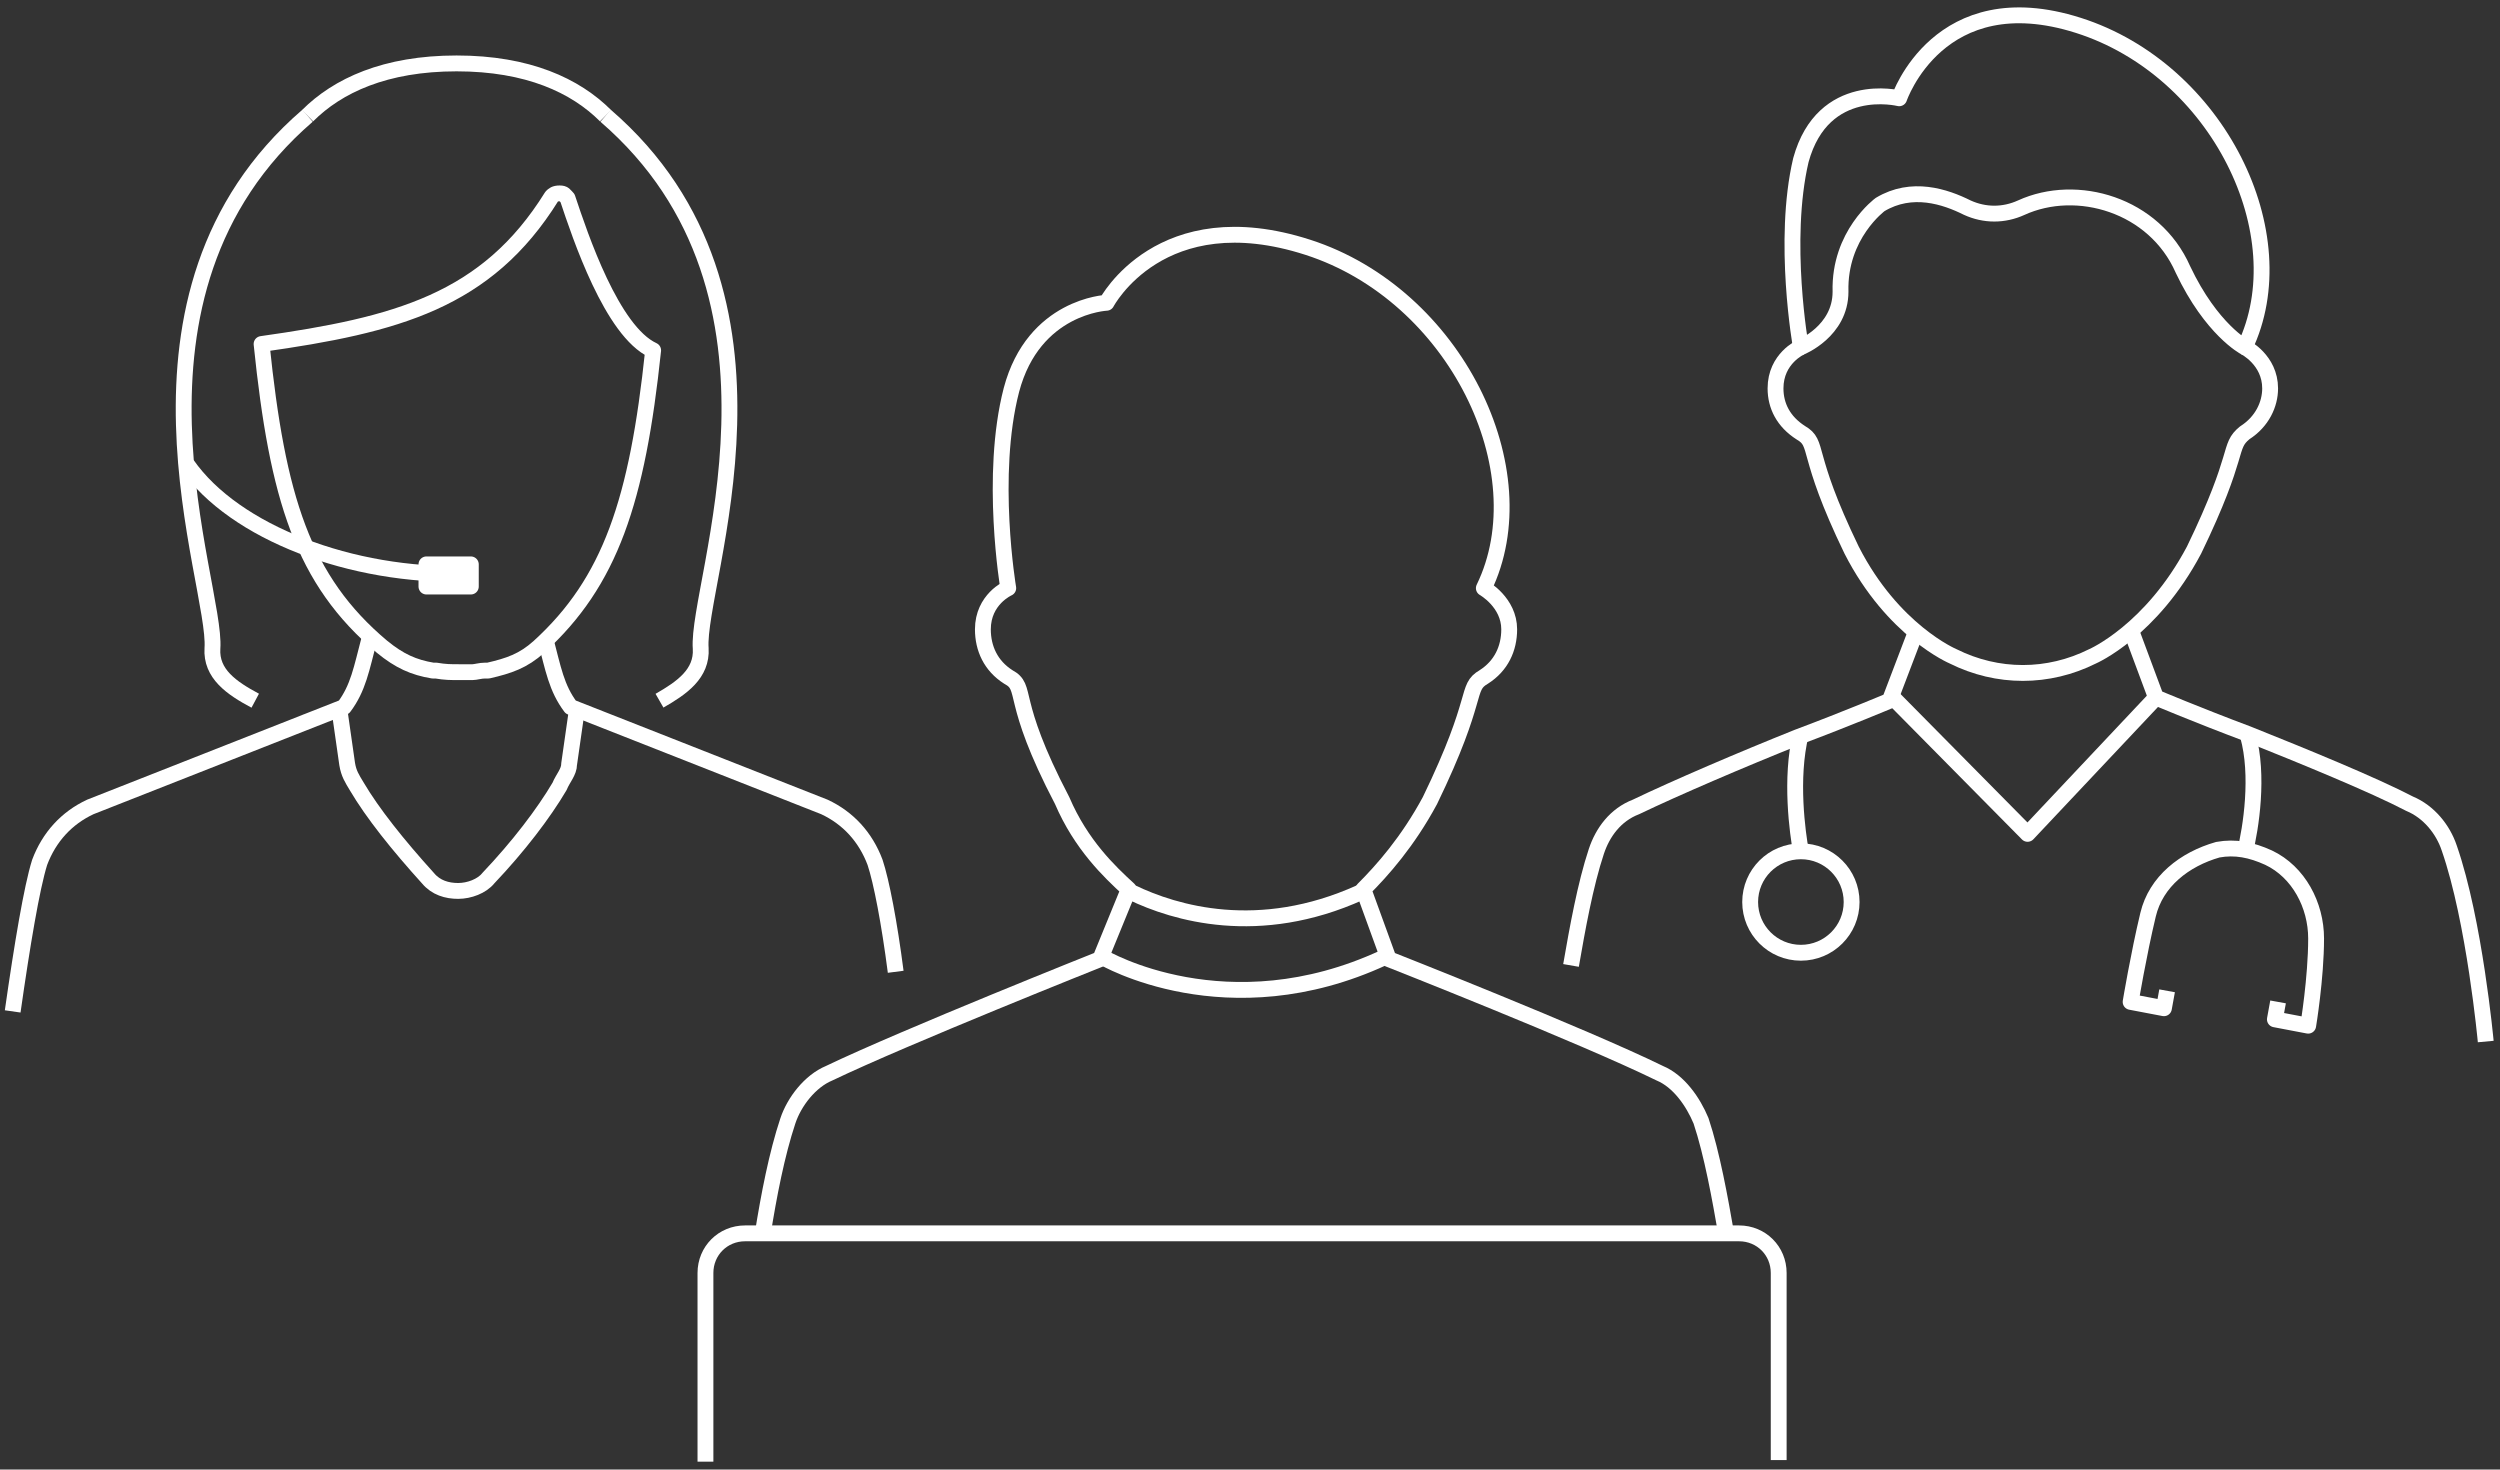 <?xml version="1.0" encoding="utf-8"?>
<!-- Generator: Adobe Illustrator 27.2.0, SVG Export Plug-In . SVG Version: 6.00 Build 0)  -->
<svg version="1.1" id="Layer_1" xmlns="http://www.w3.org/2000/svg" xmlns:xlink="http://www.w3.org/1999/xlink" x="0px" y="0px"
	 viewBox="0 0 157.7 92.7" style="enable-background:new 0 0 157.7 92.7;" xml:space="preserve">
<rect x="0" y="0" width="157.7" height="92.7" fill="#333333" stroke="none"/>
<style type="text/css">
	.st0{fill:none;stroke:#FFFFFF;stroke-linejoin:round;stroke-miterlimit:10;}
</style>
<g>
	<g>
		<path class="st0" d="M113.6,21.9c0,0-1.6,0.7-1.6,2.6c0,1.1,0.5,2.1,1.6,2.8c1.2,0.7,0.2,1.2,3.2,7.4c2.6,5.1,6.4,6.7,6.4,6.7
			c2.8,1.4,6,1.4,8.8,0c0,0,3.7-1.6,6.4-6.7c3-6.2,2.1-6.5,3.2-7.4c1.1-0.7,1.6-1.8,1.6-2.8c0-1.8-1.6-2.6-1.6-2.6"/>
		<path class="st0" d="M141.6,21.9c0,0-2.1-1.1-3.9-4.9c-1.8-4.1-6.7-5.5-10.2-3.9c-1.1,0.5-2.3,0.5-3.4,0c-1.4-0.7-3.5-1.4-5.5-0.2
			c0,0-2.6,1.9-2.5,5.5c0,2.5-2.5,3.5-2.5,3.5l0,0c0,0-1.2-6.7,0-11.8c1.4-5.1,6.2-3.9,6.2-3.9s2.5-7.4,11.3-4.6
			S145,14.8,141.6,21.9z"/>
		<path class="st0" d="M134.4,39.7L136,44l0,0c0,0,2.6,1.1,5.8,2.3c3.5,1.4,7.9,3.2,10.2,4.4c1.2,0.5,2.1,1.6,2.5,2.8
			c1.6,4.6,2.3,12.2,2.3,12.2"/>
		<path class="st0" d="M99.1,60.9c0.4-2.3,0.9-5.1,1.6-7.2c0.4-1.2,1.2-2.3,2.5-2.8c2.5-1.2,6.7-3,10.2-4.4c3.2-1.2,5.8-2.3,5.8-2.3
			l1.6-4.2"/>
		<polyline class="st0" points="119.4,44 127.9,52.6 136,44 		"/>
		<circle class="st0" cx="113.6" cy="56.9" r="3.2"/>
		<path class="st0" d="M113.6,53.7c-0.2-1.1-0.7-4.6,0-7.4"/>
		<path class="st0" d="M141.8,46.4c0.7,2.5,0.2,5.8-0.2,7.4"/>
		<path class="st0" d="M136.7,62.5l-0.2,1.1l-2.1-0.4l0,0c0,0,0.5-3,1.1-5.5c0.5-2.1,2.3-3.5,4.4-4.1c1.1-0.2,2.1,0,3.2,0.5
			c1.9,0.9,3,3,3,5.1c0,2.5-0.5,5.5-0.5,5.5l0,0l-2.1-0.4l0.2-1.1"/>
	</g>
	<g>
		<path class="st0" d="M48.1,77.9c0.4-2.5,0.9-5.1,1.6-7.2c0.4-1.2,1.4-2.5,2.6-3c4.8-2.3,17.1-7.2,17.1-7.2l1.8-4.4
			c-1.2-1.1-3-2.8-4.2-5.6c-3.4-6.5-2.1-7.1-3.4-7.8c-1.1-0.7-1.6-1.8-1.6-3c0-1.9,1.6-2.6,1.6-2.6s-1.2-7.1,0.2-12.5
			c1.4-5.3,6-5.5,6-5.5s3.4-6.5,12.7-3.5s14.7,14.1,11.1,21.5c0,0,1.6,0.9,1.6,2.6c0,1.2-0.5,2.3-1.6,3c-1.2,0.7-0.2,1.2-3.4,7.8
			c-1.4,2.6-3,4.4-4.2,5.6l1.6,4.4c0,0,12.2,4.8,17.1,7.2c1.2,0.5,2.1,1.8,2.6,3c0.7,2.1,1.2,4.9,1.6,7.2"/>
		<path class="st0" d="M69.6,60.4c0,0,7.8,4.6,17.7,0"/>
		<path class="st0" d="M71.4,56.3c2.7,1.3,8,2.9,14.4,0"/>
		<path class="st0" d="M44.5,92.2V80.3c0-1.4,1.1-2.5,2.5-2.5h62.7c1.4,0,2.5,1.1,2.5,2.5v11.8"/>
	</g>
	<g>
		<path class="st0" d="M23.3,40.3c-0.5,1.9-0.7,3.1-1.6,4.3l-16,6.3c-1.5,0.7-2.6,1.9-3.2,3.5C2,56,1.4,59.6,0.8,63.8"/>
		<path class="st0" d="M34.4,40.3c0.5,1.9,0.7,3.1,1.6,4.3l16,6.3c1.5,0.7,2.6,1.9,3.2,3.5c0.4,1.2,0.9,3.8,1.3,6.9"/>
		<path class="st0" d="M38.2,7.3L38.2,7.3C36.3,5.4,33.3,4,28.8,4s-7.5,1.4-9.4,3.3l0,0"/>
		<path class="st0" d="M16.5,21.7c8.5-1.2,14.2-2.7,18.3-9.3c0.1-0.1,0.2-0.2,0.5-0.2s0.3,0.1,0.5,0.3c0.8,2.4,2.8,8.4,5.4,9.6l0,0
			c-1,9.5-2.7,14.6-7.2,18.7c-1,0.9-1.9,1.2-3.2,1.5c0,0-0.1,0-0.2,0c-0.3,0-0.6,0.1-0.8,0.1c-0.2,0-0.5,0-0.8,0
			c-0.6,0-0.9,0-1.5-0.1c-0.1,0-0.2,0-0.2,0c-1.2-0.2-2.1-0.6-3.2-1.5C19.1,36.6,17.5,31.4,16.5,21.7L16.5,21.7z"/>
		<line class="st0" x1="38.7" y1="45.6" x2="38.7" y2="45.6"/>
		<path class="st0" d="M38.2,7.3c13.1,11.3,5.7,29.5,6,33.6c0.1,1.6-1.2,2.5-2.6,3.3"/>
		<path class="st0" d="M19.2,45.6h-0.1"/>
		<path class="st0" d="M19.4,7.3c-13.1,11.3-5.7,29.5-6,33.6c-0.1,1.6,1.2,2.5,2.7,3.3"/>
		<path class="st0" d="M21.4,44.7l0.5,3.5c0.1,0.6,0.3,0.9,0.6,1.4c1,1.7,2.6,3.7,4.5,5.8c0.5,0.6,1.2,0.8,1.9,0.8s1.5-0.3,1.9-0.8
			c1.9-2,3.5-4.1,4.5-5.8c0.2-0.5,0.6-0.9,0.6-1.4l0.5-3.5"/>
		<path class="st0" d="M29.4,36.2c-7.2,0.2-14.6-2.6-17.6-6.9"/>
		<rect x="26.9" y="35.6" class="st0" width="2.8" height="1.4"/>
	</g>
</g>
</svg>
